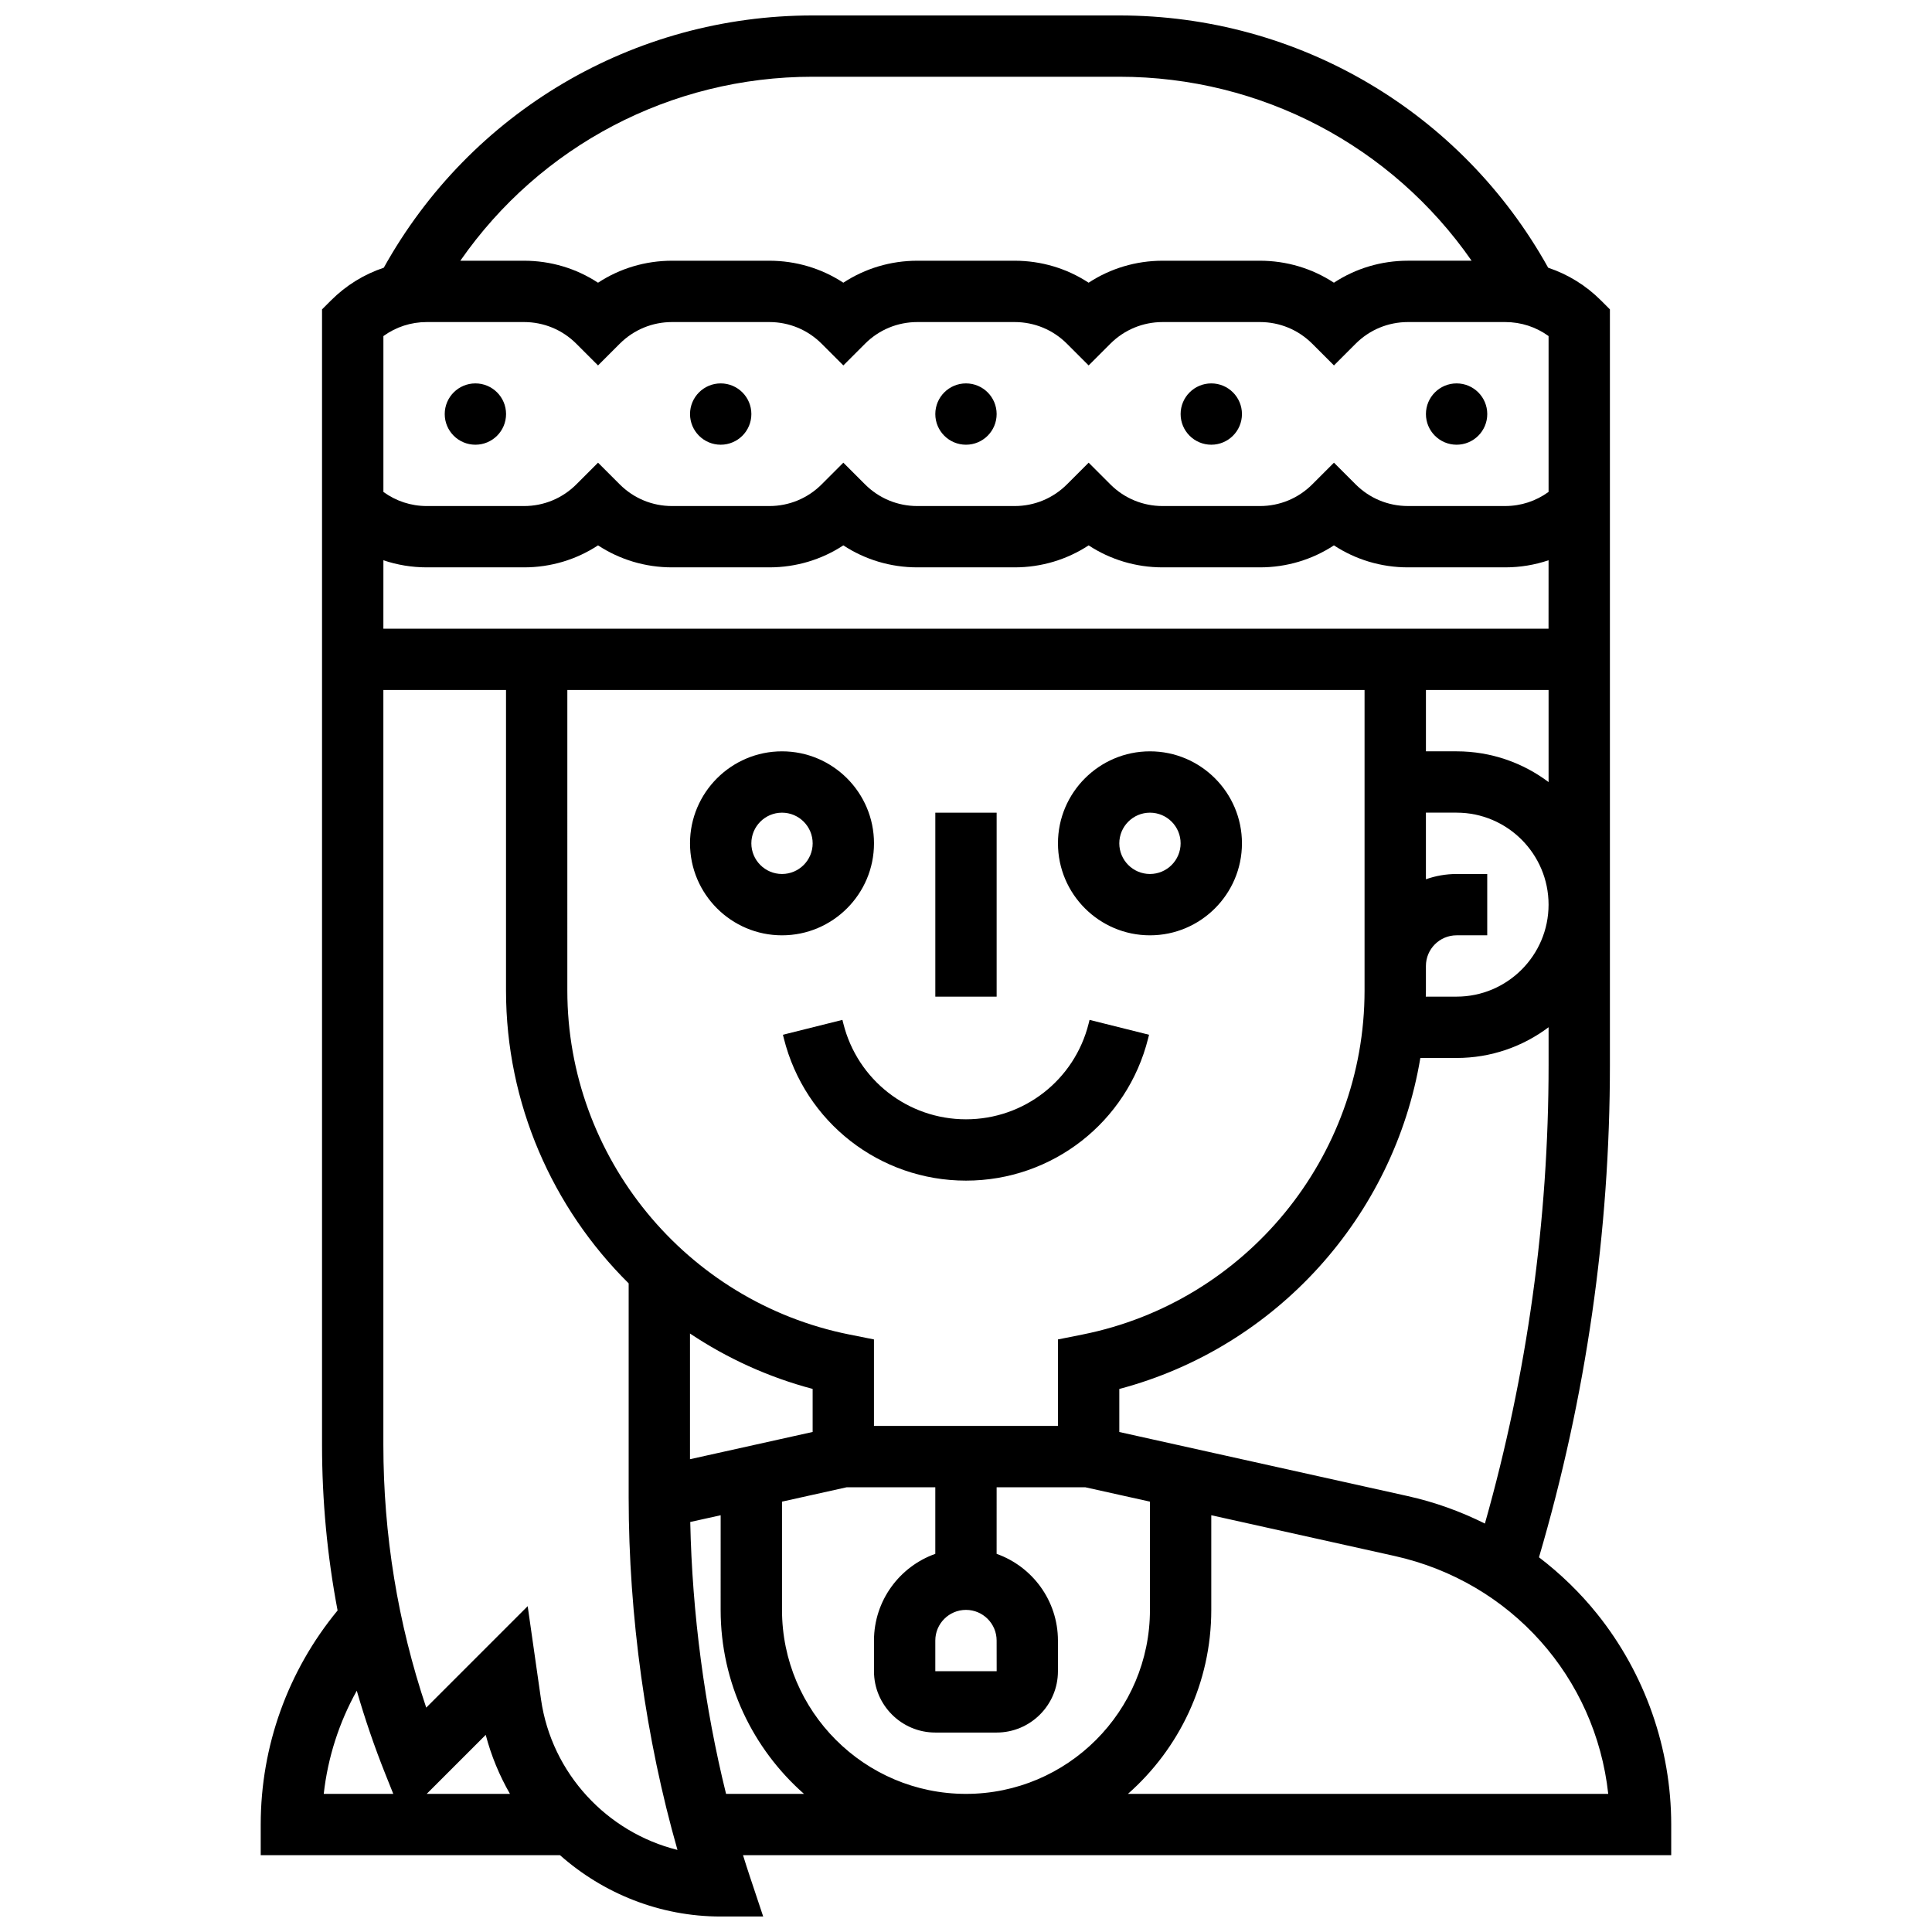 <?xml version="1.0" encoding="UTF-8"?>
<!-- Uploaded to: ICON Repo, www.iconrepo.com, Generator: ICON Repo Mixer Tools -->
<svg width="800px" height="800px" version="1.1" viewBox="144 144 512 512" xmlns="http://www.w3.org/2000/svg">
 <defs>
  <clipPath id="a">
   <path d="m213 148.09h374v503.81h-374z"/>
  </clipPath>
 </defs>
 <path d="m391.87 359.37h16.25v48.754h-16.25z"/>
 <path d="m367.25 414.28-15.766 3.941 0.242 0.969c5.547 22.191 25.398 37.688 48.273 37.688s42.723-15.5 48.27-37.688l0.242-0.969-15.766-3.941-0.242 0.969c-3.738 14.941-17.105 25.379-32.504 25.379-15.402 0-28.77-10.438-32.504-25.379z"/>
 <g clip-path="url(#a)">
  <path d="m567.28 571.73c-4.527-5.644-9.73-10.676-15.434-15.031 12.465-42.391 18.797-86.246 18.797-130.46v-200.25l-2.379-2.379c-3.996-3.996-8.773-6.922-13.98-8.66-22.984-41.328-66.199-66.855-113.66-66.855h-81.258c-47.461 0-90.676 25.527-113.66 66.852-5.207 1.738-9.984 4.664-13.98 8.66l-2.383 2.383v300.89c0 14.832 1.383 29.504 4.121 43.914-13.164 15.961-20.371 35.945-20.371 56.73v8.125h79.316c11.449 10.133 26.438 16.25 42.574 16.25h11.273l-3.566-10.695c-0.613-1.832-1.203-3.688-1.781-5.555h245.98v-8.125c0-20.215-6.965-40.027-19.613-55.797zm-29.766-23.969c-6.469-3.231-13.328-5.699-20.445-7.281l-76.441-16.984v-11.406c41.668-11.039 72.793-45.809 79.777-87.711l9.609-0.004c9.141 0 17.582-3.035 24.379-8.148v10.016c-0.004 41.148-5.684 81.973-16.879 121.52zm-137.52 71.637c-26.883 0-48.754-21.871-48.754-48.754v-28.695l17.141-3.809h23.484v17.648c-9.457 3.356-16.25 12.387-16.25 22.98v8.125c0 8.961 7.293 16.25 16.25 16.25h16.25c8.961 0 16.25-7.293 16.25-16.25v-8.125c0-10.594-6.793-19.625-16.25-22.98l0.004-17.648h23.488l17.141 3.809v28.695c0 26.883-21.871 48.754-48.754 48.754zm-154.39-326.92c3.656 1.23 7.523 1.879 11.492 1.879h25.773c7.074 0 13.836-2.035 19.617-5.828 5.781 3.793 12.543 5.828 19.617 5.828h25.773c7.074 0 13.836-2.035 19.617-5.828 5.781 3.793 12.543 5.828 19.617 5.828h25.773c7.074 0 13.836-2.035 19.617-5.828 5.781 3.793 12.543 5.828 19.617 5.828h25.773c7.074 0 13.836-2.035 19.617-5.828 5.781 3.793 12.543 5.828 19.617 5.828h25.773c3.969 0 7.836-0.648 11.492-1.883l-0.008 18.137h-308.78zm11.488-63.129h25.773c5.238 0 10.164 2.039 13.871 5.746l5.75 5.746 5.746-5.746c3.703-3.703 8.629-5.746 13.871-5.746h25.773c5.238 0 10.164 2.039 13.871 5.746l5.746 5.746 5.746-5.746c3.707-3.707 8.633-5.746 13.871-5.746h25.773c5.238 0 10.164 2.039 13.871 5.746l5.746 5.746 5.746-5.746c3.707-3.707 8.633-5.746 13.871-5.746h25.773c5.238 0 10.164 2.039 13.871 5.746l5.746 5.746 5.746-5.746c3.707-3.707 8.633-5.746 13.871-5.746h25.773c4.184 0 8.168 1.301 11.488 3.711v41.301c-3.324 2.418-7.301 3.742-11.492 3.742h-25.773c-5.238 0-10.164-2.039-13.871-5.746l-5.742-5.742-5.746 5.746c-3.707 3.707-8.633 5.746-13.871 5.746h-25.773c-5.238 0-10.164-2.039-13.871-5.746l-5.746-5.746-5.746 5.746c-3.707 3.707-8.633 5.746-13.871 5.746h-25.773c-5.238 0-10.164-2.039-13.871-5.746l-5.746-5.746-5.746 5.746c-3.707 3.707-8.633 5.746-13.871 5.746h-25.773c-5.238 0-10.164-2.039-13.871-5.746l-5.746-5.746-5.746 5.746c-3.707 3.707-8.633 5.746-13.871 5.746h-25.773c-4.188 0-8.168-1.324-11.492-3.742v-41.301c3.324-2.41 7.305-3.715 11.488-3.715zm264.79 177.16v-6.516c0-4.481 3.644-8.125 8.125-8.125h8.125v-16.25h-8.125c-2.848 0-5.582 0.496-8.125 1.398v-17.656h8.125c13.441 0 24.379 10.938 24.379 24.379s-10.934 24.379-24.379 24.379h-8.16c0.012-0.539 0.035-1.07 0.035-1.609zm8.129-63.398h-8.125v-16.25h32.504v24.398c-6.797-5.113-15.242-8.148-24.379-8.148zm-235.66-16.254h211.27v79.652c0 44.156-31.426 82.492-74.727 91.152l-6.531 1.305v22.914h-48.754v-22.914l-6.531-1.305c-43.301-8.66-74.73-46.996-74.73-91.152zm105.64 243.78c4.481 0 8.125 3.644 8.125 8.125l0.012 8.125h-0.012-16.25v-8.125c-0.004-4.481 3.644-8.125 8.125-8.125zm-73.137-73.238c9.789 6.539 20.723 11.559 32.504 14.68v11.406l-32.504 7.223zm32.504-333.06h81.258c37.656 0 72.254 18.371 93.375 48.754h-16.875c-7.074 0-13.836 2.035-19.617 5.828-5.781-3.789-12.543-5.824-19.613-5.824h-25.773c-7.074 0-13.836 2.035-19.617 5.824-5.781-3.789-12.543-5.824-19.617-5.824h-25.773c-7.074 0-13.836 2.035-19.617 5.824-5.781-3.789-12.543-5.824-19.617-5.824h-25.773c-7.074 0-13.836 2.035-19.617 5.828-5.781-3.793-12.543-5.828-19.617-5.828h-16.875c21.121-30.387 55.719-48.758 93.371-48.758zm-120.81 427.72c2.168 7.5 4.703 14.914 7.629 22.223l2.043 5.109h-18.426c1.078-9.637 4.062-18.914 8.754-27.332zm18.539 27.332 15.633-15.633c1.453 5.547 3.637 10.789 6.422 15.633zm30.285-25.035-3.531-24.703-26.887 26.887c-7.543-22.461-11.359-45.84-11.359-69.664v-200.02h32.504v79.652c0 29.945 12.316 57.602 32.504 77.598v56.738c0 31.395 4.555 64.082 12.934 93.406-18.625-4.625-33.355-20.242-36.164-39.895zm49.039 25.035c-5.691-23.043-8.984-47.824-9.488-72.047l8.059-1.789-0.004 25.082c0 19.402 8.555 36.832 22.078 48.754zm106.51 0c13.523-11.922 22.078-29.352 22.078-48.754v-25.082l48.543 10.789c30.938 6.875 53.289 32.215 56.656 63.051z"/>
 </g>
 <path d="m351.24 391.87c13.441 0 24.379-10.938 24.379-24.379 0-13.441-10.934-24.379-24.379-24.379-13.441 0-24.379 10.938-24.379 24.379 0 13.445 10.938 24.379 24.379 24.379zm0-32.504c4.481 0 8.125 3.644 8.125 8.125 0 4.481-3.644 8.125-8.125 8.125-4.481 0-8.125-3.644-8.125-8.125 0-4.477 3.644-8.125 8.125-8.125z"/>
 <path d="m448.75 391.87c13.441 0 24.379-10.938 24.379-24.379 0-13.441-10.934-24.379-24.379-24.379-13.441 0-24.379 10.938-24.379 24.379 0 13.445 10.938 24.379 24.379 24.379zm0-32.504c4.481 0 8.125 3.644 8.125 8.125 0 4.481-3.644 8.125-8.125 8.125-4.481 0-8.125-3.644-8.125-8.125 0-4.477 3.644-8.125 8.125-8.125z"/>
 <path d="m408.12 253.73c0 4.488-3.637 8.125-8.125 8.125s-8.129-3.637-8.129-8.125 3.641-8.125 8.129-8.125 8.125 3.637 8.125 8.125"/>
 <path d="m343.12 253.73c0 4.488-3.637 8.125-8.125 8.125-4.488 0-8.129-3.637-8.129-8.125s3.641-8.125 8.129-8.125c4.488 0 8.125 3.637 8.125 8.125"/>
 <path d="m278.11 253.73c0 4.488-3.637 8.125-8.125 8.125s-8.129-3.637-8.129-8.125 3.641-8.125 8.129-8.125 8.125 3.637 8.125 8.125"/>
 <path d="m473.13 253.73c0 4.488-3.641 8.125-8.125 8.125-4.488 0-8.129-3.637-8.129-8.125s3.641-8.125 8.129-8.125c4.484 0 8.125 3.637 8.125 8.125"/>
 <path d="m538.14 253.73c0 4.488-3.641 8.125-8.125 8.125-4.488 0-8.129-3.637-8.129-8.125s3.641-8.125 8.129-8.125c4.484 0 8.125 3.637 8.125 8.125"/>
</svg>